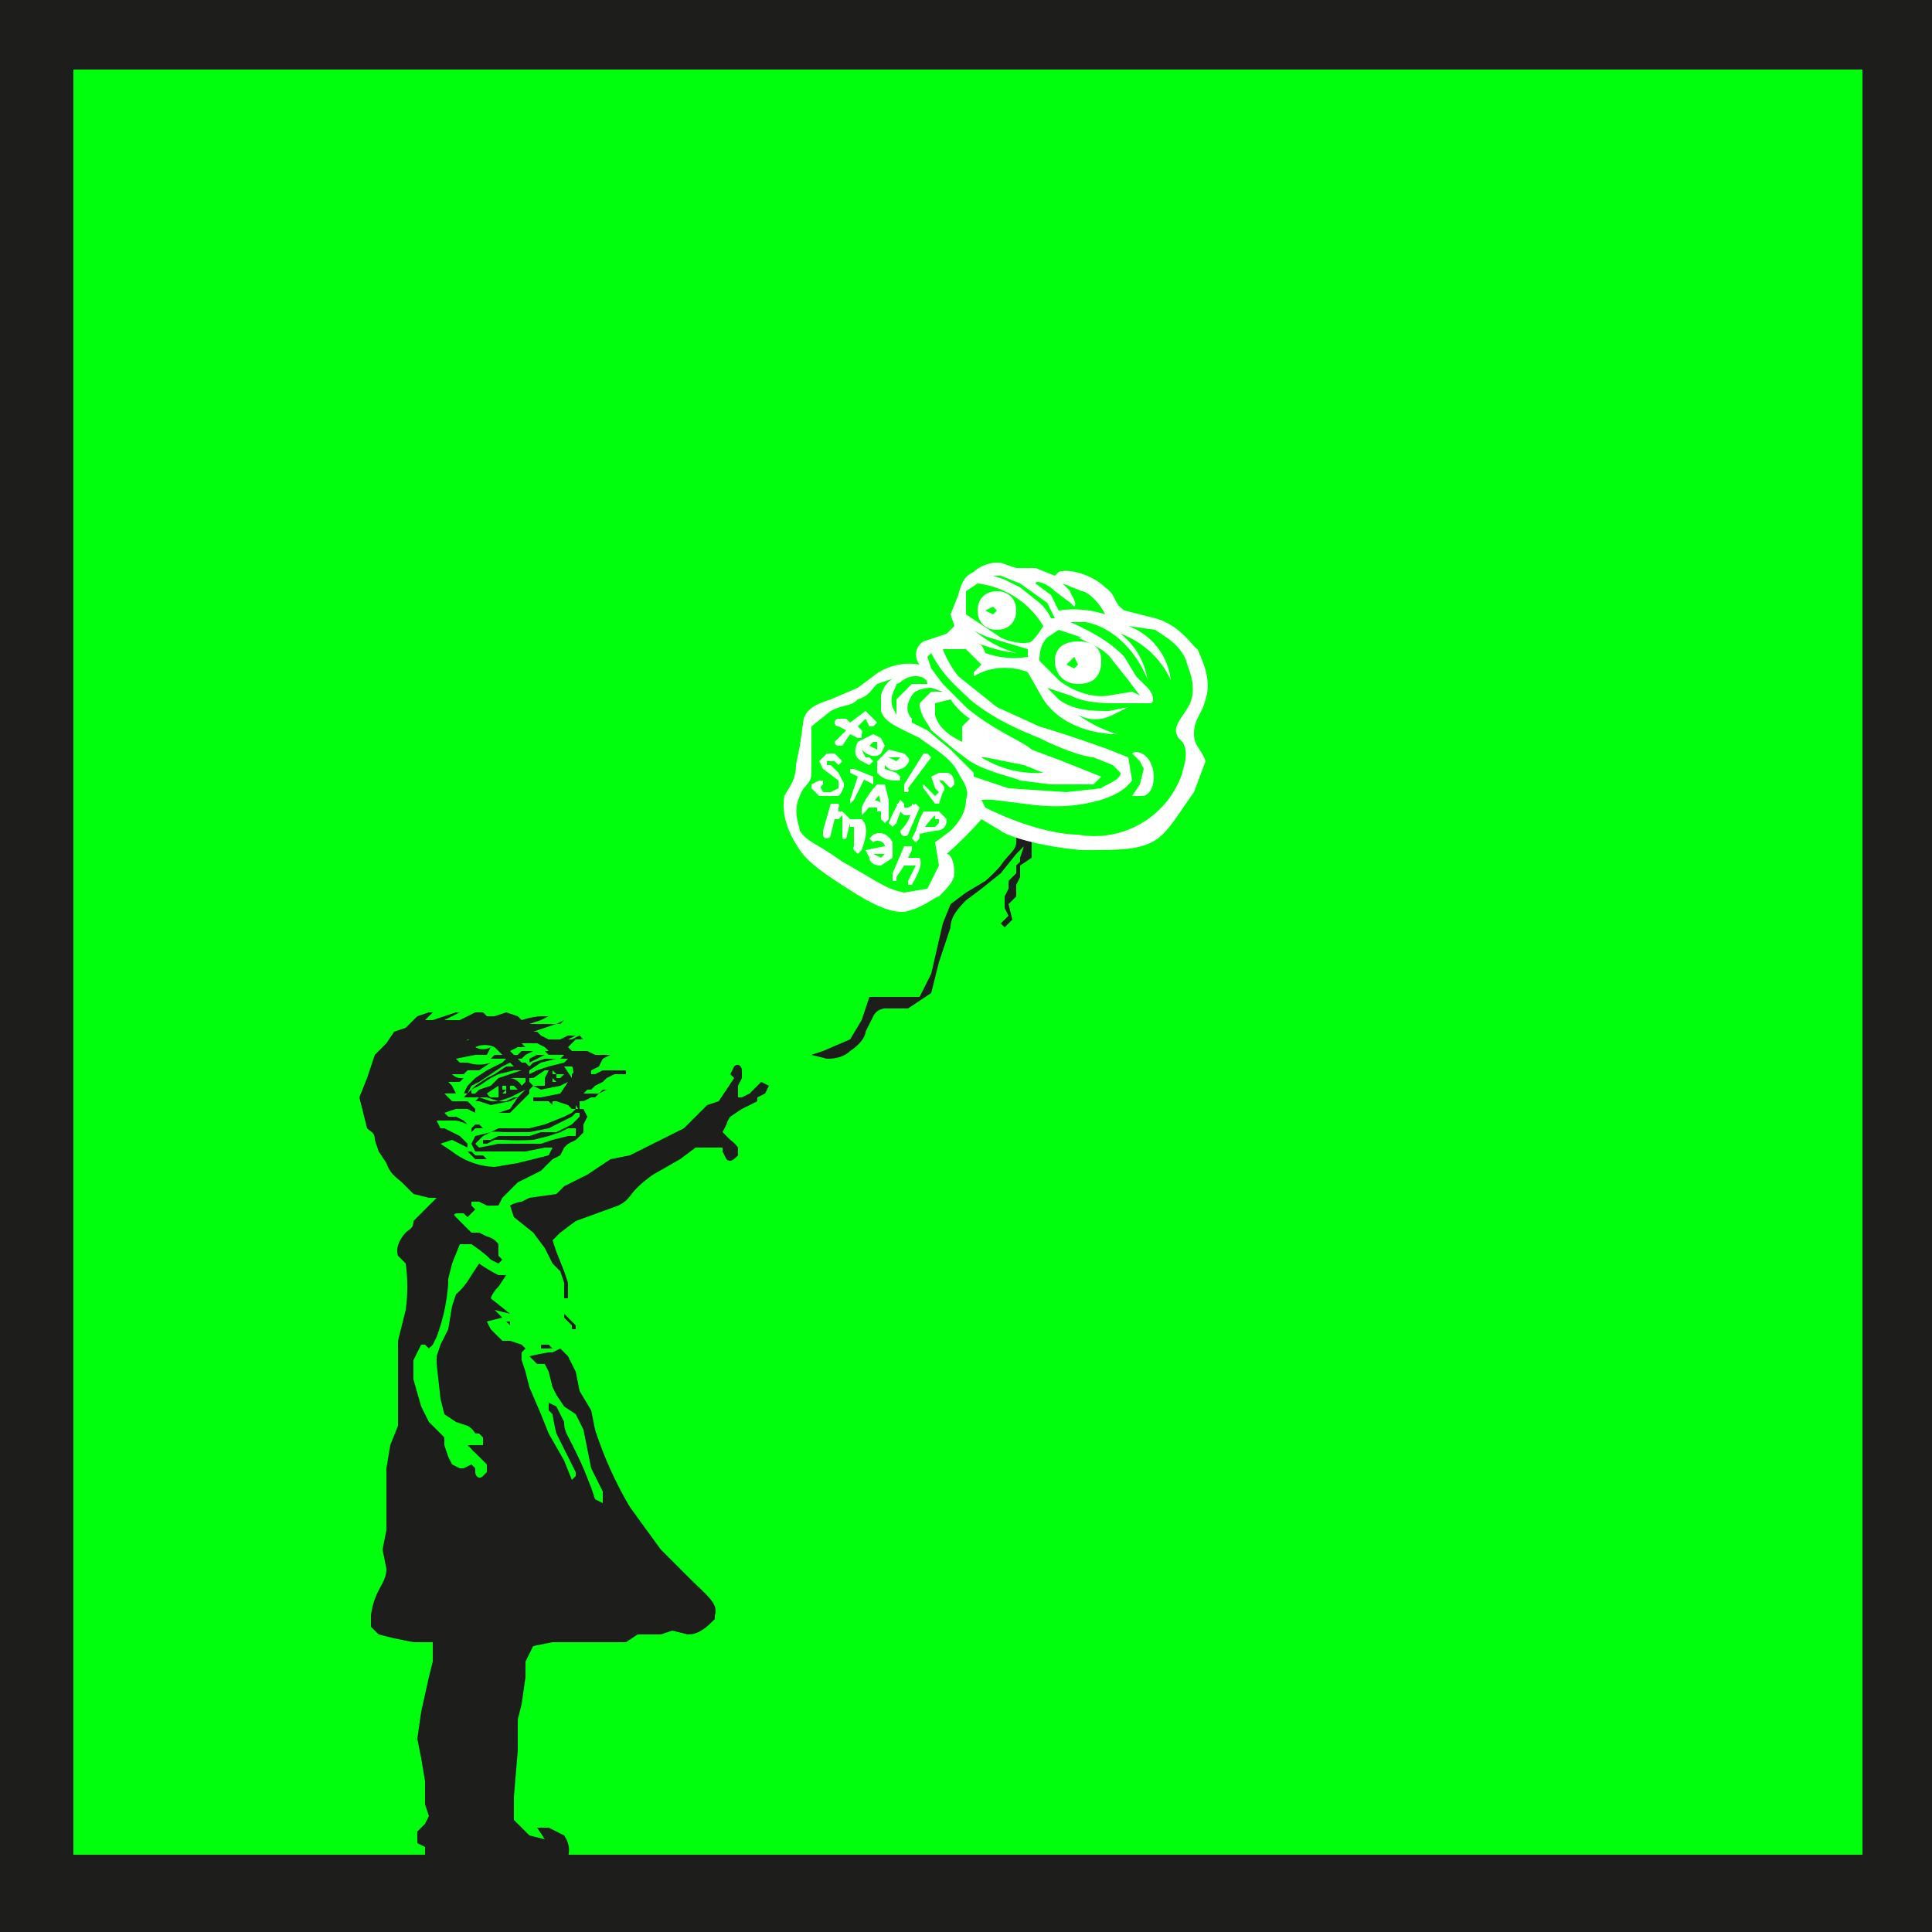 <svg xmlns="http://www.w3.org/2000/svg" data-name="Layer 1" version="1.1" viewBox="0 0 5000 5000"><path d="M0 0h5000v5000H0" fill="#1d1d1b"/><path d="M190 180h4630v4620H190" fill="#00ff0c"/><path d="m1190 2620-20 10-20 10h40l20-10 20-10h20l10 10h20l30-10 30 10 10 10a210 210 0 01 50-10h20l-20 10-30 10-10 10 10-10h80l10-10-20 10-30 10-30 10h-10 20l10 10 20 10h30l20-10h20l-20 10h-10 20a410 410 0 01 20-10l10 10h-20l-10 10-10 10 10 10h40l20 10h40l-20 10-10 20-20 10v10h10l20-10h60v10h-30l-20 10-10 10-20 10-10 10h-10l-10 10h40l10-10h10l-20 10-10 10h-10l-20 10h-10v20l10 10 10 10-10 10-10 10h10v20l-10 10-10 10-20 10-10 10-10 20-20 10-20 20-10 10-40 20-20 10-20 20-10 10-10 10-10 20h-20a50 50 0 01-10 0l-20-10h-20v10l10 10-10 10-10 10-10-10h-10c-10 0-20 0-10 10l10 10 10 10 20 20h20l20 10a50 50 0 01 30 20v30l10 10-10 10-20-10-10-10a440 440 0 00-40-30h-30l-20 50-10 40v10a490 490 0 01-30 140l-10 20-10 10-10-10h-10l-10 20-10 20v50l20 70 20 40 20 20 20 20v20l10 30 10 20 20 10h10l20-10 10 10v10c0 10 10 20 20 10l10-10v-20l-20-20-10-10a60 60 0 01-10-10l-10-10h40v-20l-10-10h-10a50 50 0 00-20-20l-30-10-30-20-10-40-10-90v-20l10-30 20-40 10-60 10-30a190 190 0 00 40-50l20-30a390 390 0 00 50 30h20l-20 30a80 80 0 00-20 30l50 40-40-10 20 20-40 10 10 20 30 30h20l30 10 10 10-10 10v20l10 30 10 40 30 70 20 50 40 70 20 50 10-10v-10l-50-100a550 550 0 01-10-50l-10-10v-20l20 10 20 40c0 30 10 30 50 120l20 50 10 30 20 10v-30l-30-60-10-50-10-50-20-40-30-20-20-30-10-20-10-40-10-20h-20l-20-20a670 670 0 01 50-10h10l20-10 20 20 20 40 10 50 30 50 10 50a1010 1010 0 00 90 200l80 110 70 70c50 50 80 70 70 100v10c-20 20-40 40-70 40l-40-10-30 10h-60l-30 20h-190l-50 10-20 40v40l-10 70-10 40v80l-10 120v60l10 10 20 20 10 10 40 10-20-30h30l40 20c20 30 10 50 10 60h-370v-30l-20-10v-30l20-20 10-20-10-30v-60l-10-60-10-50 10-70 20-90 10-40v-50h-50l-50-10-40-10-20-20v-30c10-70 40-80 40-120l-10-50 10-50v-160l10-60 20-50v-220l20-80a440 440 0 00 0-120l-20-20c-10-30 20-60 20-60 10-10 20-10 20-30l20-20 20-20 20-20h-20l-40-10-30-30c-10-10-30-20-40-50l-20-30-10-30c0-20-10-20-20-30l-20-80 20-50 20-60 30-30 20-30 30-10 30-30 30-10h10l-10 10-10 10h20l30-10 30-10Z" fill="#1d1d1b"/><path d="m1310 3420 10 10v-10h-20 10Zm90 60h20l10 10h-30v-10Zm90-40v-10l-10-10-10-10-10-10v10l20 20v10h10Zm-20-80v-40l-10-30-20-50-10-30 20-20 40-30 110-40c40-20 20-30 90-80l70-40 40-30h70v10l10 20c10 10 20 0 30-10v-20a90 90 0 00-20-20l-20-20 10-20a60 60 0 01 10-20l30-20 20-10 20-10v-10l20-10 10-20-20-10-10 10-10 10-10 10-20 10h-10v-30l10-20v-20c0-10-10-20-20-10l-10 20 10 10-20 30-20 30-30 10-20 20-40 40-80 40-60 30-50 10-60 40-60 30-20 20-70 10-20 10a80 80 0 00-30 10l10 30 50 40 30 40 20 40 20 20 10 30v40h10Z" fill="#1d1d1b"/><path d="M1330 2690h-120l-40 60c-10 20-40 70-40 140 0 50-10 70 10 100 50 70 170 60 210 40l70-40 20-20c30-20 60-20 60-40l-10-10 20-30-20-30v-50l-10-60c-10-30-50-40-70-50l-80-10Z" fill="#00ff0c"/><path d="m1220 2980 10 10h20l10 10h-30l-10-10-10-10h10Zm0-50 10-10h20l-10-10h-10l-10 10v10Z" fill="#1d1d1b"/><path d="m1510 2910 10-20-10-20h-20v-50l10-30v-40l-20-10 10-10-20-10-30-10-30-20h-60l-10-10h-10l-20-10h-30l-40 10-50 20c-50 20-60 80-70 160l-10 80c0 20 10 70 50 100 50 40 120 20 180 10 40-10 60-30 80-50l30-30 40-20 20-20-10-20h10Zm-20-140-10 10v10l-20-30h-20 40l10 10Zm-30 10-10 10h-10v-10h20Zm10-40-10 10-40 10-30 10-20 10v-10l30-20 40-10h30Zm-40 40c-10 0-10 0 0 0v-10l10 10h-10Zm10 20h-10v-10l10 10Zm-30 10h-30l-10-10v-10h10l30-20h10l-10 20v20Zm40-70h-40l-30 10-10 10-10-10h-10l-10-10h10l10-10 20-10h30l10 10h-30l-20 10v10l40-20h50l-10 10Zm-140 80v10h-10l10-10Zm-10 0v-10h10v10h-10Zm-10-30-20 20-30 10-10 10h-10v-10l20-10 30-20 20-10 40-10h20l-30 10-30 10Zm0 50h-20a40 40 0 01-10-10 840 840 0 01 30-20v30Zm40-30 10 10h-20v-10h10Zm-10-20h40v10l-10 10a40 40 0 00-30-20Zm20-80h30-10l-10-10h40l20 10 10 10h-70l-10 10h-10l-10-10 20-10Zm80 280-40 10-40 10-60 10a190 190 0 01-110-40l-30-20 30-10 40 20v-10l-10-10-10-10-20-10-20-10h-10l-10-20h50a130 130 0 01 30 10l-10-10-20-10h-20l-10-10 30-10h30l20 10v-10l-10-10-10-10h-40l-20-20h40-10l-10-20-10-10h30l10-10h-10a30 30 0 01-20-10h30l10-10h30l30-20a90 90 0 01-60 0h-20l-10-10 50-10h30l10-20a40 40 0 01-40 0 60 60 0 01 50 0l20 20h-20l-10 10h40l-10 10-40 20-30 20-20 20-10 20h10l10-20 20-10 30-20 30-20 20-10 10 10h-20l-30 20-20 10-30 20-20 20h-10 10l-10 10h60l30 10 30-10 40-20-20 20h-10l-20 10h-40l-30-10-10 10h10l30 10 50-10 20-10-20 30-30 10h30l20-20 30-30v-10l10-10 20 10 50-10 20-10-20 30-50 10h-20v10h40l10 10v-10h-10 20l30 10 10 10h10l-10 10-20 10-50 20-40 10h-80l-20 10-40 10-10 20 10 20h130l50-10h20l-10 20Zm-170-30h10l20-10h20a770 770 0 00 80 0l40-10 30-10 20-10h20v20h-20l-40 10-30 10h-110a1340 1340 0 01-50 10l-10-10 10-10 10-10 20-10a90 90 0 01 30 0h70l50-10 20-10 40-20 10-10h10v10l-10 10-10 10-40 20h-40l-30 10h-80l-20 10h-20v10Zm850-230 40 10c10 0 40 0 60-20 30-20 40-40 40-50l20-40c10-20 30-20 30-20h60l60-40 20-80 30-90c0-20 10-40 40-70l40-30 50-40 40-50 20-20-10 30v10l-10 10v20l-10 10-10 10v20l-10 20v30l10 20-20 20 10 10 20-20-10-40 20-20v-30l10-20v-30l30-20v-50c0-20-30-30-40-20v30c0 20-20 30-40 60a370 370 0 01-40 40l-50 30-40 30-20 50-30 130-30 60h-130l-20 60-30 50-70 30-30 10Z" fill="#1d1d1b"/><path d="M2930 1950c10-10 40 0 50 30 10 20 10 70-20 80h-30l20-30 10-40-10-20-20-20Z" fill="#fff"/><path d="M3100 1680c-10 0-40-60-110-80l-80-20c-30-20-20-40-50-60-30-30-90-50-120-40l-10 10-50-20h-50l-30-10c-20-10-60 0-80 20-20 10-30 20-40 60l-20 50 10 30-10 10-10 10-30 10-30 10a40 40 0 00-10 60 150 150 0 00-120 30l-40 30-70 30c-30 10-60 20-70 50l-10 70-10 50c0 40-20 60-30 80-10 60 20 110 40 140s60 60 140 110 110 50 130 50c50-10 80-40 90-40 20-20 40-40 40-60 0-30-10-50-20-50a950 950 0 00 90-90l50 30c10 10 90 40 210 50 90 0 140 0 180-20s60-60 110-130l30-80c-10-30-30-40-30-70 0-40 20-50 30-90 20-60-20-120-20-130Zm-370-150 40 30 10 10c10-10-10-30-10-40l-20-20 50 20c10 0 40 20 60 60a260 260 0 00-120-10l-20-40-40-30c0-10 30 0 50 20Zm60 120c40 20 70 30 90 60l40 50 30 40-20-10-60 10c-60 10-120-30-130-40l-50-50c0-10 0-40 20-60l30-20 60 20Zm-200-160 50 20 70 50 20 40h-10a120 120 0 00-30-40l-50-40-40-20-30-10h20Zm-90 40 30-20a230 230 0 01 170 110 200 200 0 01-30 40c-20 10-60 0-80-10l-90-60v-60Zm60 120 100 30v20a220 220 0 01-110-10 80 80 0 00-10-20 80 80 0 00-20-10 380 380 0 00 110 30 290 290 0 01-140-90c10 20 40 40 70 50Zm-190 100c20 0 30 10 30 20h-40l-40 40v40l-10-20c-10-30 10-50 10-60 10 0 20-20 50-20Zm90 400-40 30 10 60-30 60-60 10c-50-10-70-30-160-80-70-50-90-50-110-80 0-10-20-50 0-90 10-30 30-30 30-60v-120l50-40c40-20 50-10 70-30 30-10 30-20 50-40l60-20c-10 0-40 10-50 50v40c10 30 40 40 100 70 40 30 80 50 100 90 10 20 30 40 20 70 0 40-30 70-40 80Zm60-150-60-60-60-50-40-20v-10c-10-10-20-30 0-60 10-20 50-20 50-20l30 10h-30l-30 30c0 30 20 50 30 70l60 50 40 30c50 30 110 40 130 50l80 10h110l20-20-100-40-80-30c-20-20-100-50-170-110l-60-60-30-40-10-30 10-10c30 60 70 90 100 120 60 50 130 80 180 100 80 40 130 50 140 50l50 20 20 20c0 20-40 30-50 40l-90 10-150-10-90-30Zm-30-80c-20-10-60-30-70-70v-30l40-10a180 180 0 00 50 50l-20 20v40Zm50 40h10l100 20 50 20a270 270 0 01-160-40Zm540-140c-20 40-50 60-30 90l10 10c20 30 0 70 0 80a240 240 0 01-270 160c-50 0-140-20-240-70l-10-20h30l80 10c70 10 130 10 200-10 60-20 70-40 80-50l-10-60-50-20a3540 3540 0 00-180-60l-110-50-100-80a270 270 0 01-40-70h60l40 40-20 20v10l20-10c50-20 100-10 120 0l40 70c60 90 180 90 190 90a360 360 0 01-100-50c20 10 50 20 90 0l40-20-50 10c-40 0-90 0-130-30l-30-30 60 20c40 20 90 20 120 20h90c10-10 0-30-10-40l-30-30-30-50c-20-20-50-50-140-90h40c100 20 150 120 160 150a190 190 0 00-70-120 230 230 0 01 130 120 170 170 0 00-110-140l70 10c10 10 60 30 80 80 0 10 30 60 10 110Z" fill="#fff"/><path d="M2790 1660c-40 0-60 20-60 50s20 60 60 60 60-20 60-60-30-50-60-50Zm-10 70-20-10 20-20 10 20-10 10Zm-200-200c-30 0-50 20-50 50s20 50 50 50 50-20 50-50-20-50-50-50Zm-10 60-20-10 20-10 10 10-10 10Zm-330 250-40 30-10-10h-20a10 10 0 00 0 20l20 10-30 30a10 10 0 00 10 10h10l20-30 20 10h10v-10a10 10 0 00 0-10l-10-10 20-20 10 20h10l10-10-30-30Zm10 140-20-10c-20-10-20-30-10-50l40-20 20 10 10 20-10 20c-10 10-30 10-50-10l10 20h10l10 10-10 10Zm0-50 20 10v-20h-10l-10 10Zm70 90c-30 0-40-10-50-20v-30l30-30 40 10 10 10c10 10-10 30-20 30-20 10-30 0-40-10v10l30 10 10 10v10h-10Zm-20-60 20 10 10-10h-30Zm50 90h-10v-20l50-80h10l10 10-60 80a10 10 0 01 0 10Zm70 30-30-40a10 10 0 01 0-10l10 10 20 20 10-10-10-10-10-30 20-10h20c10 0 20 10 20 30l-10 10-10-10-10-10h-10c10 10 20 20 10 30l-10 30h-10Zm-190 40h-30l-20-20h-10v-10a10 10 0 00 0-10h-20l-20 70v10a10 10 0 00 20 0l10-40h10l10-10v60a10 10 0 00 10 0l10-40v10h10v50a10 10 0 00 0 10l10 10 10-10c10-30 20-60 0-80Zm50 120c-20 0-30-10-30-20l-10-20 50-10c0-10-20-20-30-10l-10-10 10-10c20-10 40 0 50 20v40l-30 20Zm-20-30 20 10 10-10h-30Zm120 10h-30l10-20v-10h-20l-30 70v20h10v-10l20-30s0 10 0 0h30l-20 40v10h10c10-20 30-50 20-70Zm-200-250-20-20h-20l-20 20 10 20 40 30v20l-20 10h-20l-10-20v10l10-10v-10h-10l-20 10v10l20 20h50c10-10 20-30 10-40l-10-20-20-20h-10v-10h20l10 10 10-10Zm20 30a2140 2140 0 01 60 30v-20l-50-20h-10v10Z" fill="#fff"/><path d="m2220 2010-20 60v10l10-10 30-60-10-10-10 10Zm20 90 50-60h-20l10 40v40l10 10 10-10v-50l-10-40h-20a200 200 0 00-40 60v20l10-10Z" fill="#fff"/><path d="M2250 2090s0-10 0 0h10a60 60 0 01 10 0v10h20a10 10 0 00 0-10c-10-20-30-20-40-20l-10 10 10 10Zm70 40a380 380 0 01 20-50h-20l10 20 10 10h20l20-20-20-10c0 30-10 50-30 70 0 10 10 20 20 10l30-70-10-10-20 10h-10v10-20l-10-10a410 410 0 00-30 60l10 10 10-10Zm60 40v-10a320 320 0 01 30-40c-10 0 0 0 0 0a80 80 0 01 10-10s0 10 0 0v10c10 0 0 0 0 0h10s0 10 0 0v10l-10 10h-40l-10 20 50-10c20 0 30-10 30-30l-20-20h-40l-10 20-10 30-10 20 10 10 10-10Z" fill="#fff"/></svg>
